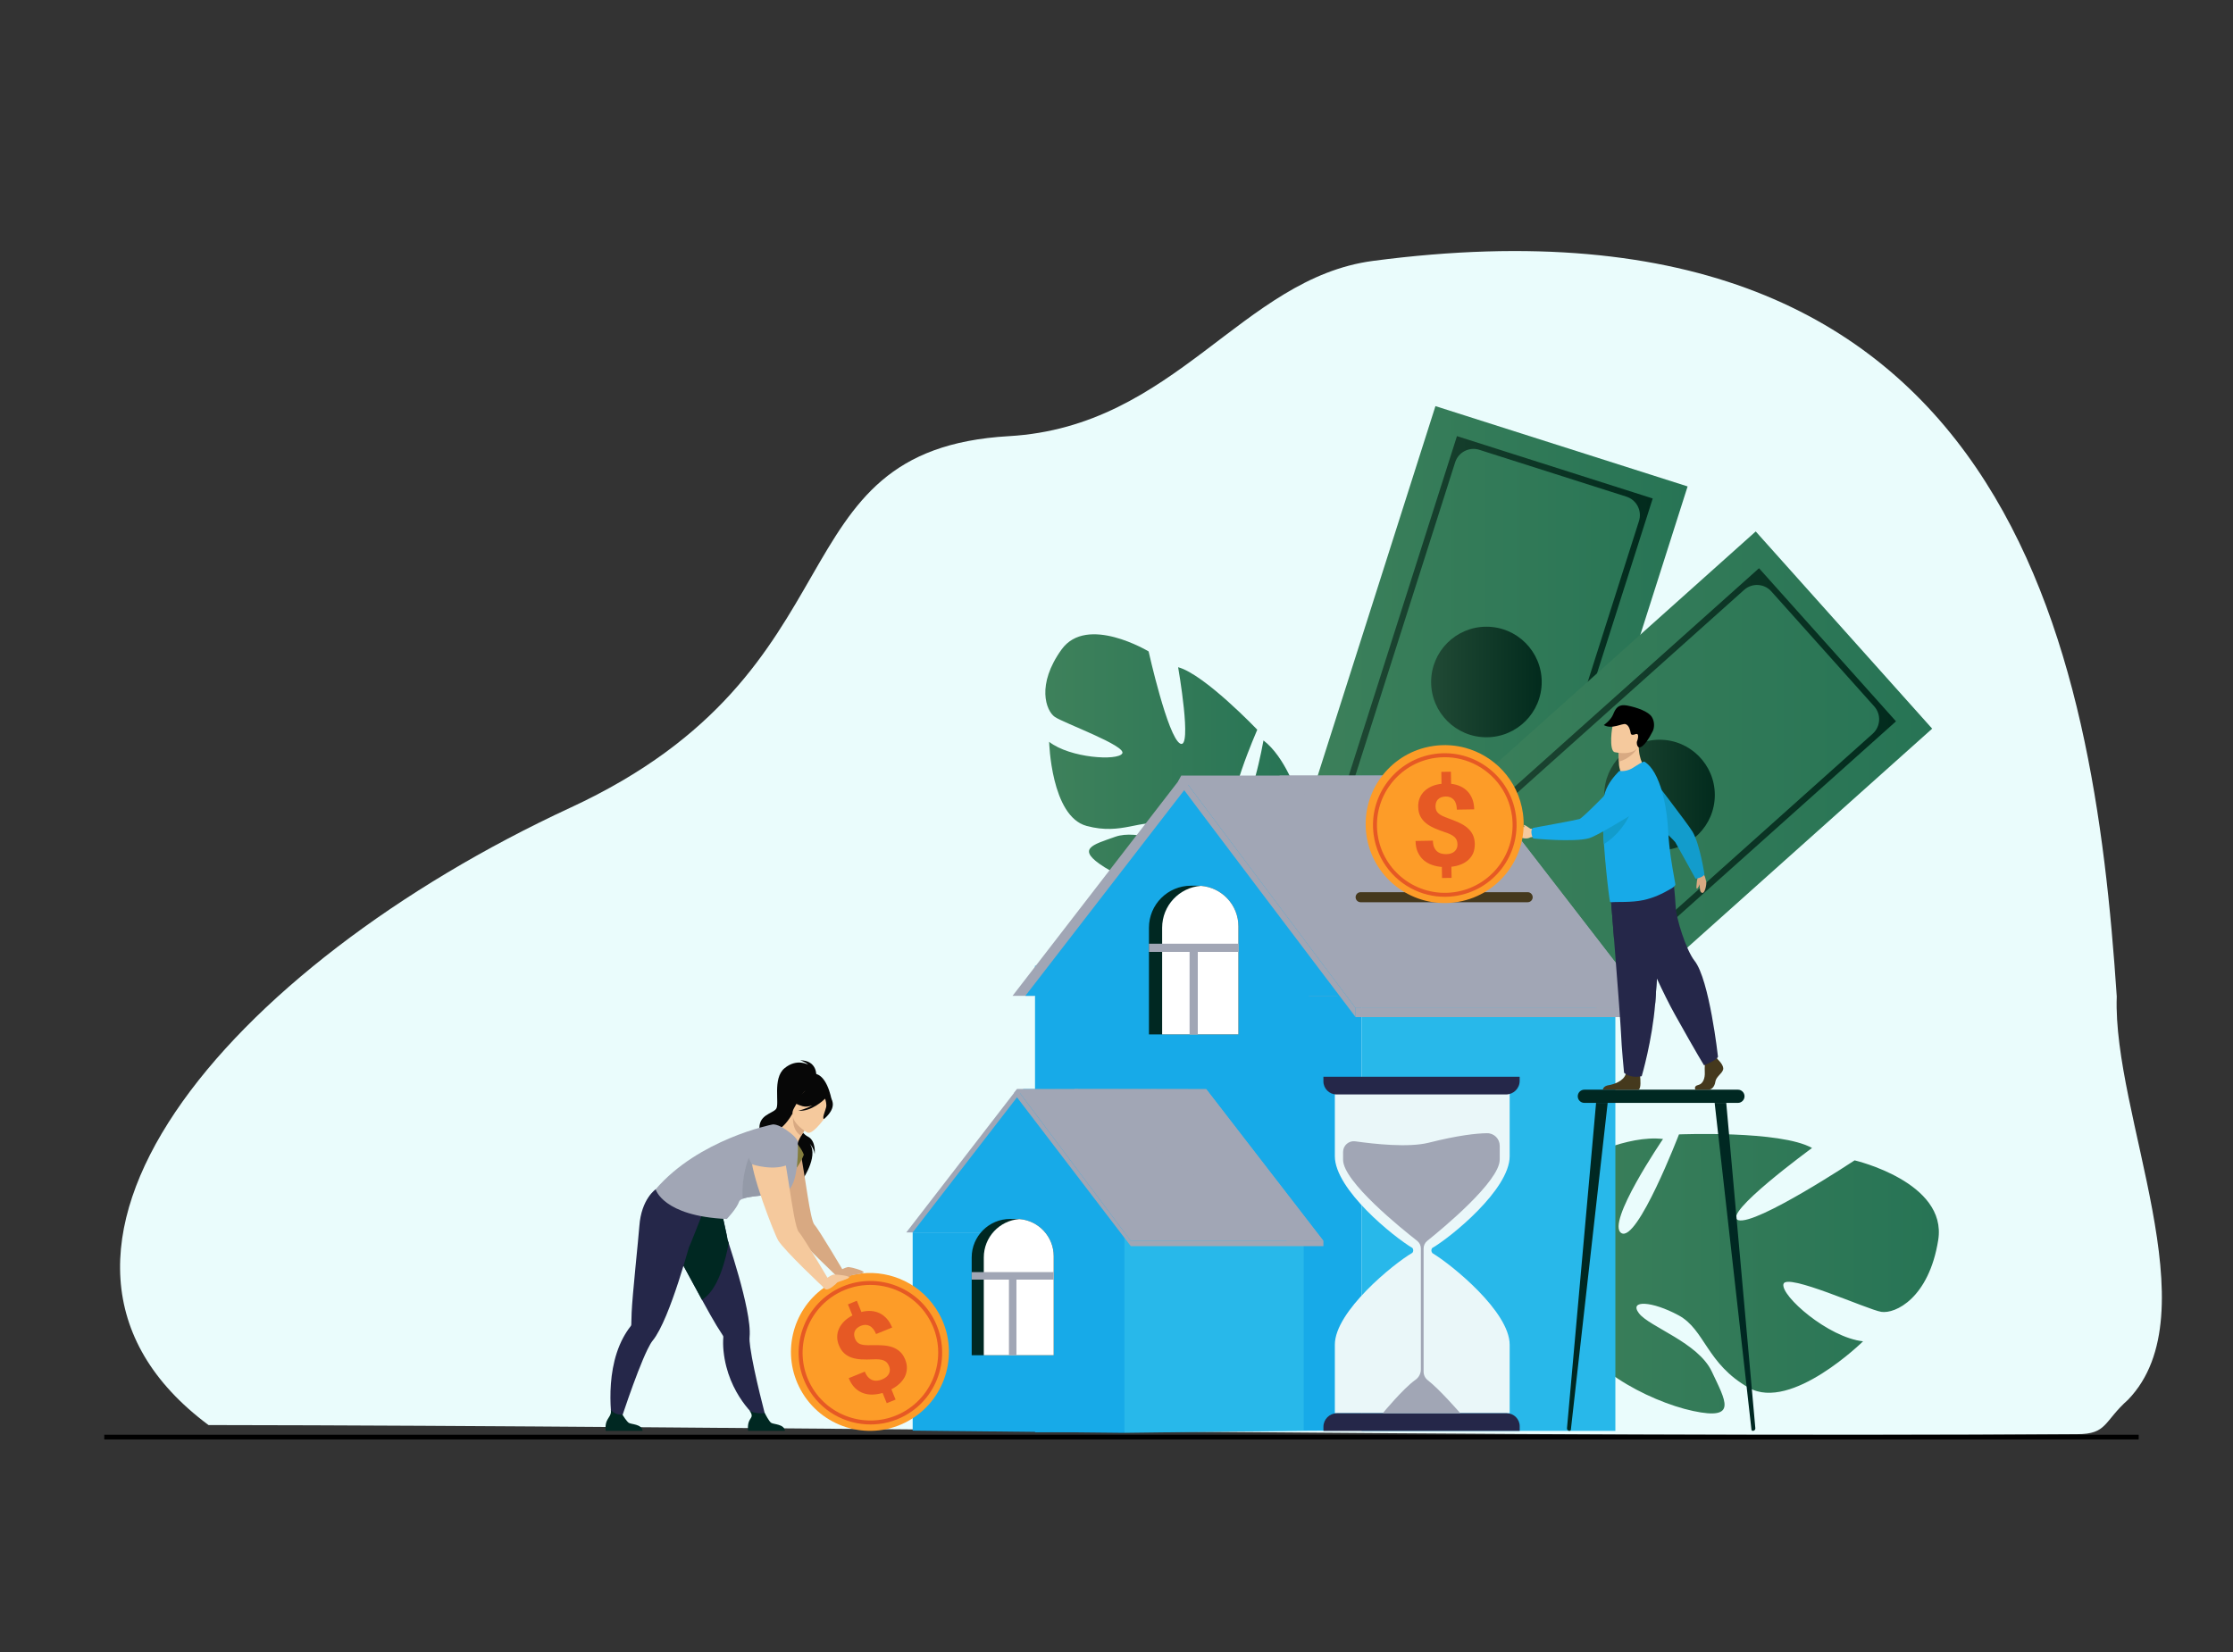 <?xml version="1.0" encoding="UTF-8"?> <!-- Generator: Adobe Illustrator 19.0.0, SVG Export Plug-In . SVG Version: 6.00 Build 0) --> <svg xmlns="http://www.w3.org/2000/svg" xmlns:xlink="http://www.w3.org/1999/xlink" version="1.1" id="Слой_1" x="0px" y="0px" viewBox="0 0 1000 740" style="enable-background:new 0 0 1000 740;" xml:space="preserve"><rect x="0" y="0" width="1000" height="740" fill="#333333" stroke="none"/> <g> <g> <g> <path style="fill:#EAFCFC;" d="M947.94,446.36C946.01,499.34,990.65,587.98,953,627c-11,9.79-9.26,15.43-22.8,15.42 c-239.61,1.82-595.78-3.8-836.82-4.08c-102.32-76.17,8.55-205.44,162.15-276.59c133.47-61.83,89.59-160.26,196.29-166.38 c74.59-4.28,104.14-70.75,163.08-78.51C901.27,79.13,937.6,291.61,947.94,446.36z"></path> <g> <g> <linearGradient id="SVGID_1_" gradientUnits="userSpaceOnUse" x1="574.667" y1="306.9" x2="755.762" y2="306.9"> <stop offset="0" style="stop-color:#3E815B"></stop> <stop offset="1" style="stop-color:#277455"></stop> </linearGradient> <polygon style="fill:url(#SVGID_1_);" points="687.6,431.88 574.67,395.91 622.63,245.36 622.63,245.35 642.83,181.92 755.76,217.89 718.03,336.34 "></polygon> <g> <linearGradient id="SVGID_2_" gradientUnits="userSpaceOnUse" x1="591.196" y1="305.492" x2="740.138" y2="305.492"> <stop offset="0" style="stop-color:#214A35"></stop> <stop offset="1" style="stop-color:#022B1D"></stop> </linearGradient> <path style="fill:url(#SVGID_2_);" d="M678.87,415.63L591.2,387.7l61.27-192.34l87.67,27.93L678.87,415.63z M602.8,388.46 l66.12,21.06c4.49,1.43,9.29-1.05,10.72-5.54l54.34-170.6c1.46-4.57-1.07-9.45-5.64-10.91l-65.86-20.98 c-4.53-1.44-9.37,1.06-10.82,5.59l-54.38,170.71C595.87,382.26,598.34,387.03,602.8,388.46z"></path> </g> <linearGradient id="SVGID_3_" gradientUnits="userSpaceOnUse" x1="640.902" y1="305.491" x2="690.427" y2="305.491"> <stop offset="0" style="stop-color:#214A35"></stop> <stop offset="1" style="stop-color:#022B1D"></stop> </linearGradient> <circle style="fill:url(#SVGID_3_);" cx="665.66" cy="305.49" r="24.76"></circle> </g> <g> <linearGradient id="SVGID_4_" gradientUnits="userSpaceOnUse" x1="618.866" y1="357.094" x2="865.279" y2="357.094"> <stop offset="0" style="stop-color:#3E815B"></stop> <stop offset="1" style="stop-color:#277455"></stop> </linearGradient> <polygon style="fill:url(#SVGID_4_);" points="697.88,476.13 618.87,387.79 736.64,282.45 736.64,282.45 786.26,238.06 865.28,326.4 772.63,409.27 "></polygon> <g> <linearGradient id="SVGID_5_" gradientUnits="userSpaceOnUse" x1="637.275" y1="356.109" x2="849.079" y2="356.109"> <stop offset="0" style="stop-color:#214A35"></stop> <stop offset="1" style="stop-color:#022B1D"></stop> </linearGradient> <path style="fill:url(#SVGID_5_);" d="M698.62,457.69l-61.34-68.58l150.46-134.58l61.34,68.58L698.62,457.69z M646.89,395.65 l46.26,51.72c3.14,3.51,8.53,3.81,12.04,0.67l133.45-119.37c3.57-3.2,3.88-8.69,0.68-12.26l-46.08-51.51 c-3.17-3.54-8.61-3.85-12.16-0.68L647.56,383.67C644.07,386.8,643.77,392.16,646.89,395.65z"></path> </g> <linearGradient id="SVGID_6_" gradientUnits="userSpaceOnUse" x1="718.419" y1="356.108" x2="767.932" y2="356.108"> <stop offset="0" style="stop-color:#214A35"></stop> <stop offset="1" style="stop-color:#022B1D"></stop> </linearGradient> <circle style="fill:url(#SVGID_6_);" cx="743.18" cy="356.11" r="24.76"></circle> </g> <linearGradient id="SVGID_7_" gradientUnits="userSpaceOnUse" x1="468.127" y1="354.282" x2="581.496" y2="354.282"> <stop offset="0" style="stop-color:#3E815B"></stop> <stop offset="1" style="stop-color:#277455"></stop> </linearGradient> <path style="fill:url(#SVGID_7_);" d="M475.41,290.92c11.38-15.78,38.97,0.88,38.97,0.88s8.55,38.34,14.13,41.28 c5.58,2.94-0.91-34.21-0.91-34.21c11.76,3.18,35.44,27.99,35.44,27.99s-15.35,35.19-9.22,36.66c6.13,1.47,12-31.85,12-31.85 c9.74,7.43,15.16,24.11,15.16,24.11c4.95,25.7-28.3,30.73-28.3,30.73s-5.06,12.31-2.75,29.48c0,0,0,0,0,0s0.74,3.29,0.82,8.44 l-2.99-1.13c0.06-0.9,0.08-1.77,0.06-2.63c0-0.01,0-0.01,0-0.02c0-0.01,0-0.02,0-0.04c-0.03-0.54-0.08-1.31-0.14-2.25 c0,0,0,0,0,0c0,0,0,0,0,0c-0.24-2.14-0.36-3.69-0.39-4.79c0,0,0-0.01,0-0.01c-0.62-6.65-1.81-15.47-3.87-18 c0,0,0.51-0.34,1.16-1.13c-0.37,0.36-0.75,0.74-1.16,1.13c-9.26,9.05-35.58,1.23-48.76-7.08c-13.17-8.31-5.43-9.99,4.72-13.63 c10.15-3.64,25.61,4.15,31.34,3.38c5.72-0.77-0.27-5.95-10.06-8.81c-9.79-2.85-18.14,4.87-34.07,0.54 c-15.93-4.33-16.75-37.67-16.75-37.67c9.38,7.3,30.62,8.61,32.73,5.23c2.11-3.39-26.22-13.64-30.2-16.39 C468.41,318.38,464.03,306.7,475.41,290.92z"></path> <linearGradient id="SVGID_8_" gradientUnits="userSpaceOnUse" x1="671.762" y1="570.528" x2="868.279" y2="570.528"> <stop offset="0" style="stop-color:#3E815B"></stop> <stop offset="1" style="stop-color:#277455"></stop> </linearGradient> <path style="fill:url(#SVGID_8_);" d="M867.99,555.45c4.13-25.98-37.44-35.68-37.44-35.68s-44.05,29.17-52.06,26.79 c-8.01-2.38,32.99-32.33,32.99-32.33c-14.04-7.95-59.59-6.09-59.59-6.09s-18.64,48.53-25.79,44.21 c-7.15-4.32,18.65-42.15,18.65-42.15c-16.14-1.93-36.9,9.16-36.9,9.16c-28.79,20.28-2.28,56.35-2.28,56.35 s-6.82,16.68-25.12,31.18l0,0c0,0-3.79,2.5-8.69,7.42l3.87,1.71c0.79-0.92,1.59-1.8,2.41-2.61c0-0.01,0.01-0.01,0.02-0.01 c0.01-0.01,0.02-0.02,0.04-0.04c0.54-0.5,1.3-1.2,2.25-2.05c0,0,0,0,0,0c0,0,0,0,0,0c2.23-1.85,3.81-3.24,4.87-4.28 c0,0,0.01-0.01,0.01-0.01c6.84-5.87,16.23-13.3,20.54-13.83c0,0-0.16-0.81-0.02-2.18c0.01,0.7,0.02,1.42,0.02,2.18 c0.2,17.47,32.27,34.56,52.46,38.85c20.18,4.3,14.49-4.6,8.37-17.65c-6.12-13.05-27.96-19.99-32.62-26.1 c-4.66-6.12,5.84-5.53,17.73,0.89c11.88,6.42,12.47,21.74,31.5,32.48c19.03,10.74,51.12-20.83,51.12-20.83 c-15.66-1.72-36.86-20.36-35.66-25.63c1.2-5.26,37.44,11.36,43.77,12.42C848.77,588.66,863.86,581.43,867.99,555.45z"></path> <polygon style="fill:#17AAE8;" points="609.78,432.62 609.78,640.74 463.51,641.57 463.51,432.62 "></polygon> <rect x="609.78" y="432.83" style="fill:#28B8EA;" width="113.63" height="208.12"></rect> <polygon style="fill:#A1A6B5;" points="646.96,347.42 599.03,446.09 586.53,446.09 471.88,430.18 463.08,446.09 453.44,446.09 529.34,347.78 "></polygon> <polygon style="fill:#17AAE8;" points="652.71,347.42 604.78,446.09 459.18,446.09 535.09,347.78 "></polygon> <polygon style="fill:#A1A6B5;" points="739.23,451.56 607.07,451.56 528.96,347.42 572.93,347.42 658.84,347.44 "></polygon> <polygon style="fill:#A1A6B5;" points="739.23,451.56 715.02,451.56 572.93,347.42 658.84,347.44 "></polygon> <path style="fill:#EAF7F9;" d="M641.35,559.07c-0.13,0.19-0.69,1.09,0.03,2.1c0.05,0.06,0.08,0.11,0.1,0.16 c8.65,5.2,34.59,26.22,34.59,41.03v30.69h-78.29v-30.71c0-14.91,26.29-36.27,34.75-41.18c0,0,0,0,0,0 c0.27-0.38,0.36-0.74,0.36-1.06c0-0.63-0.36-1.07-0.36-1.07c-8.48-5.02-34.75-26.22-34.75-41.13v-30.69h78.29v30.71 C676.07,532.8,649.86,554.11,641.35,559.07z"></path> <path style="fill:#252749;" d="M680.56,640.96h-87.89v-1.83c0-3.36,2.72-6.08,6.08-6.08h75.99c3.22,0,5.83,2.61,5.83,5.83 V640.96z"></path> <path style="fill:#A1A6B5;" d="M665.92,507.61c-4.75,0.07-12.91,0.93-26.11,4.26c-9.04,2.28-24.62,0.56-32.86-0.62 c-2.89-0.41-5.48,1.83-5.48,4.75v3.54c0,9.75,26.23,30.86,33.16,36.28c1.05,0.82,1.67,2.08,1.67,3.41v54.21 c0,1.85-0.91,3.57-2.43,4.64c-5.45,3.82-14.65,14.99-14.65,14.99h34.76c0,0-9.32-10.78-14.55-14.78 c-1.19-0.91-1.9-2.33-1.9-3.83v-55.23c0-1.33,0.6-2.58,1.64-3.41c6.8-5.45,32.45-26.64,32.45-36.38v-6.19 C671.63,510.1,669.06,507.57,665.92,507.61z"></path> <path style="fill:#252749;" d="M674.48,490.24h-75.96c-3.24,0-5.86-2.62-5.86-5.86v-2.05h87.89v1.83 C680.56,487.52,677.84,490.24,674.48,490.24z"></path> <g> <path style="fill:#002822;" d="M778.29,494.03h-68.77c-1.63,0-2.96-1.33-2.96-2.96l0,0c0-1.63,1.33-2.96,2.96-2.96h68.77 c1.63,0,2.96,1.33,2.96,2.96l0,0C781.25,492.69,779.92,494.03,778.29,494.03z"></path> <g> <path style="fill:#002822;" d="M702.89,640.94h-0.08c-0.63,0-1.12-0.54-1.07-1.17l13.03-145.75h5.19l-16.48,146.38 C703.46,640.71,703.2,640.94,702.89,640.94z"></path> </g> <g> <path style="fill:#002822;" d="M784.94,640.94h0.08c0.63,0,1.12-0.54,1.07-1.17l-13.03-145.75h-5.19l16.48,146.38 C784.38,640.71,784.64,640.94,784.94,640.94z"></path> </g> </g> <path style="fill:#45391D;" d="M686.38,401.9c0,0.62-0.25,1.19-0.66,1.59c-0.41,0.41-0.97,0.66-1.59,0.66h-74.8 c-1.24,0-2.25-1.01-2.25-2.26c0-0.62,0.26-1.18,0.66-1.59c0.41-0.41,0.97-0.66,1.59-0.66h74.8 C685.36,399.64,686.38,400.66,686.38,401.9z"></path> <path style="fill:#002822;" d="M554.6,414.95v48.41h-40.07v-47.8c0-10.39,8.42-18.81,18.81-18.81h3.06 c0.47,0,0.94,0.02,1.4,0.05c0,0,0,0,0.01,0C547.2,397.53,554.6,405.37,554.6,414.95z"></path> <path style="fill:#FFFFFF;" d="M554.6,414.95v48.41h-34.16v-47.8c0-9.9,7.65-18.01,17.36-18.75c0,0,0,0,0.01,0 C547.2,397.53,554.6,405.37,554.6,414.95z"></path> <rect x="514.53" y="422.73" style="fill:#A1A6B5;" width="40.07" height="3.67"></rect> <rect x="532.73" y="423.29" style="fill:#A1A6B5;" width="3.67" height="40.07"></rect> <polygon style="fill:#A1A6B5;" points="532.18,487.64 500.9,552.04 405.87,552.04 455.42,487.88 "></polygon> <polygon style="fill:#17AAE8;" points="535.03,487.64 503.75,552.04 408.72,552.04 458.26,487.88 "></polygon> <polygon style="fill:#17AAE8;" points="503.54,552.04 503.54,641.83 408.72,640.83 408.72,552.04 "></polygon> <polygon style="fill:#28B8EA;" points="583.84,552.04 583.84,640.83 503.54,641.83 503.54,552.04 "></polygon> <polygon style="fill:#A1A6B5;" points="592.66,555.85 506.4,555.85 455.42,487.87 481.11,487.88 540.19,487.89 "></polygon> <polygon style="fill:#A1A6B5;" points="592.66,555.85 576.29,555.85 481.11,487.88 540.19,487.89 "></polygon> <path style="fill:#002822;" d="M471.88,562.7v44.38h-36.73v-43.82c0-9.52,7.72-17.24,17.24-17.24h2.8 c0.43,0,0.86,0.02,1.28,0.05c0,0,0,0,0.01,0C465.09,546.72,471.88,553.92,471.88,562.7z"></path> <path style="fill:#FFFFFF;" d="M471.88,562.7v44.38h-31.31v-43.82c0-9.07,7.01-16.51,15.91-17.19c0,0,0,0,0.01,0 C465.09,546.72,471.88,553.92,471.88,562.7z"></path> <rect x="435.14" y="569.83" style="fill:#A1A6B5;" width="36.73" height="3.36"></rect> <rect x="451.83" y="570.35" style="fill:#A1A6B5;" width="3.36" height="36.73"></rect> <rect x="506.4" y="555.85" style="fill:#A1A6B5;" width="86.26" height="2.35"></rect> <polygon style="fill:#A1A6B5;" points="506.4,558.2 454.02,489.69 455.42,487.87 506.4,555.85 "></polygon> <rect x="607.07" y="451.56" style="fill:#A1A6B5;" width="131.26" height="4.04"></rect> <g> <g> <path style="fill:#D8A982;" d="M759.98,392.42c0,0,0.96,2.54,1.18,4.07c0.14,0.92-0.16,3.21,1.11,3.47 c1.37,0.28,2-4.09,1.85-4.81c-0.17-0.79-0.66-3.54-1.54-3.73C761.7,391.22,759.98,392.42,759.98,392.42z"></path> <path style="fill:#D8A982;" d="M760.4,392.72c0,0-0.53,1.83-0.53,2.51c0,0.68-0.4,2.68,0,2.81c0.53,0.16,1.45-2.29,1.45-2.29 L760.4,392.72z"></path> <path style="fill:#F5C99D;" d="M685.34,371.2c-0.86-0.61-2.8-1.94-2.9-1.64c-0.07,0.21,0.03,0.58,0.26,0.95 c-1.18-0.44-2.37-0.73-5.19-0.19c-0.56,0.11-1.08,0.43-1.39,0.91c-0.29,0.45-0.4,1.01,0.32,1.46c1.44,0.9,1.02,0.36,3.02,1.66 c2,1.3,4.45,1.64,5.92,0.72l1.96-0.33l0.24-3.23C687.6,371.53,686.48,371.39,685.34,371.2z"></path> <path style="fill:#F5C99D;" d="M736.82,344.1c0,0-4.63,5.5-10.53,3.2c0,0-1.27-3.07-1.29-5.33c0-0.28-0.01-0.55-0.01-0.8 c-0.03-2.55-0.12-3.98-0.12-3.98s0,0,0.01,0c0.27-0.11,9.02-3.7,9.01-3.41C733.74,340.66,736.82,344.1,736.82,344.1z"></path> <path style="fill:#D8A982;" d="M733.01,335.42c-0.84,1.56-3.74,4.62-8.02,5.74c-0.03-2.55-0.12-3.98-0.12-3.98s0,0,0.01,0 C725.13,337.12,733.27,334.96,733.01,335.42z"></path> <path style="fill:#F5C99D;" d="M723.05,336.92c0,0,9.84,2.31,11.18-3.84c1.35-6.15,3.52-9.99-2.7-11.73 c-6.23-1.74-7.96,0.34-8.91,2.28C721.67,325.58,720.52,336.16,723.05,336.92z"></path> <path d="M733.89,334.76c0.13,0.09,2.25,0.74,6.26-7.25c0.63-1.25,1.06-3.97-0.41-6.36c-1.47-2.4-6.67-4.28-10.99-5.1 s-5.36,1.61-6.38,4.06c-1.07,2.57-4.15,4.68-4.15,4.68c3.73,2.08,8.22-0.9,9.77-0.41c1.56,0.49,2.1,2.94,2.22,3.73 c0.12,0.79,0.3,1.44,2.25,0.74c1.96-0.7,0.88,2.77,0.57,3.44C733.04,332.27,732.77,334.04,733.89,334.76z"></path> <g> <path style="fill:#45391D;" d="M759.24,488.1h5.96c1.25,0,2.64-1.25,2.98-3.54c0.35-2.29,2.91-3.54,3.47-5.41 c0.56-1.87-2.29-4.51-2.29-4.51l-0.48-0.61l-0.5-0.64l-4.72,1.11c0,0-0.12,1.12-0.19,2.55c-0.05,1.03-0.08,2.23-0.02,3.28 c0.14,2.5-0.7,5.19-2.92,5.68C758.32,486.49,759.24,488.1,759.24,488.1z"></path> <path style="fill:#45391D;" d="M717.77,488.1h15.79c0.15-0.03,0.27-0.06,0.34-0.1c1.05-0.53,0.72-4.56,0.6-5.81 c-0.02-0.23-0.04-0.37-0.04-0.37s-5.55-4.44-6.32-1.04c-0.02,0.11-0.05,0.21-0.08,0.31v0c-0.96,3.18-5.27,4.63-7.76,5.03 C718.39,486.44,717.89,487.54,717.77,488.1z"></path> <path style="fill:#252749;" d="M720.95,397.04c0,0,0.84,10.52,1.83,23.17c1.35,17.18,2.97,38.28,3.13,42.28 c0.28,6.94,1.39,18.05,1.39,18.05s2.64,2.64,7.91,1.53c0,0,4.7-15.85,6.04-32.62c0.02-0.28,0.04-0.55,0.06-0.83 c1.25-17.07,3.19-53.03,3.19-53.03L720.95,397.04z"></path> <path style="fill:#252749;" d="M720.95,397.04c0,0,0.84,10.52,1.83,23.17l18.47,29.23c0.02-0.28,0.04-0.55,0.06-0.83 c1.25-17.07,3.19-53.03,3.19-53.03L720.95,397.04z"></path> <path style="fill:#252749;" d="M724.8,398.29c0,0,15.2,38.1,25.19,56.01c9.99,17.91,13.12,22.9,13.12,22.9 s5.73-2.29,6.25-3.85c0,0-3.82-34.57-10.51-43c-3.78-4.76-8.22-19.05-8.43-24.05c-0.21-5-1.35-14.89-1.35-14.89L724.8,398.29 z"></path> </g> <path style="fill:#129CCC;" d="M761.23,393.15c-1.68,0.54-1.95,0.42-1.95,0.42s-8.19-14.91-9.02-16.27 c-0.83-1.36-17.39-16.72-17.39-16.72l4.25-15.87c0,0,18.83,24.39,20.87,27.88c3.36,5.78,5.33,19.21,5.33,19.21 S762.55,392.72,761.23,393.15z"></path> <path style="fill:#17AAE8;" d="M717.74,366.8c0.06,3.26,0.25,6.92,0.5,10.64c0.02,0.22,0.03,0.44,0.05,0.66 c0.16,2.3,0.34,4.61,0.54,6.87c0.08,0.9,0.17,1.8,0.26,2.67l0.01,0.12c0.01,0.33,0.05,0.68,0.08,1.01 c0.83,8.44,1.7,15.1,1.86,15.21c0.19,0.13,0.41,0.19,0.65,0.17c2.21-0.28,8.81,0.22,14.22-0.95 c4.56-0.96,8.49-2.79,12.65-5.25c0.55-0.33,1.81-1.19,1.71-1.84c-0.1-0.71-0.29-1.74-0.52-3.03 c-0.82-4.49-2.24-12.21-2.72-21.24c-0.09-1.68-0.23-3.35-0.41-4.98c-0.46-4.26-1.21-8.3-2.2-11.89 c-1.85-6.67-4.58-11.78-7.99-13.78c-0.45-0.25-2.85,1.28-5.05,2.69c-2.04,1.31-4.18,1.67-6.27,1.48l-1.84,2.03 c-2.22,2.58-4.59,6.02-5.24,10.92c-0.05,0.36-0.09,0.75-0.12,1.15C717.73,361.46,717.69,363.98,717.74,366.8z"></path> <path style="fill:#129CCC;" d="M717.74,366.8c0.06,3.26,0.25,6.92,0.5,10.64c0.02,0.22,0.03,0.44,0.05,0.66 c12.64-7.91,14.59-22.39,14.59-22.39c-6.22,0.27-11.16,1.7-14.96,3.75C717.73,361.46,717.69,363.98,717.74,366.8z"></path> <path style="fill:#17AAE8;" d="M685.81,373.03c-0.13-1.87,0.84-2.19,0.84-2.19s19.06-3.45,20.68-3.96 c1.62-0.51,15.47-14.92,15.47-14.92s5.31-5.99,9.66-4.67c3.78,1.15,5.25,4.1,5.76,6.9c0.6,3.35-0.94,6.71-3.84,8.49 c-6.5,3.99-19.52,11.85-22.59,12.75c-6.82,2-25.16,0.16-25.16,0.16S685.91,374.51,685.81,373.03z"></path> </g> <g> <path style="fill:#FD9C28;" d="M653.25,403.94c-0.5,0.09-1.01,0.17-1.52,0.24c-0.17,0.02-0.34,0.05-0.52,0.07 c-0.39,0.05-0.78,0.09-1.17,0.13c-18.69,1.65-35.57-11.67-38.13-30.46c-2.44-17.92,9-34.54,26.08-38.99 c1.36-0.36,2.76-0.63,4.19-0.83c0.51-0.07,1.03-0.13,1.54-0.18c0.5-0.05,0.99-0.08,1.49-0.11c1.51-0.08,3.01-0.06,4.49,0.06 c2.2,0.17,4.35,0.54,6.44,1.1c6.47,1.74,12.28,5.29,16.78,10.14c4.77,5.15,8.06,11.76,9.09,19.25 C684.57,383.21,671.79,400.6,653.25,403.94z"></path> <g> <path style="fill:#E65924;" d="M635.49,399.56c-10.58-4.08-18.69-13.65-20.33-25.66c-2.39-17.56,9.95-33.8,27.51-36.2 c17.56-2.39,33.8,9.95,36.2,27.51c2.39,17.56-9.95,33.8-27.51,36.2C645.81,402.17,640.39,401.45,635.49,399.56z M657.9,341.21c-4.62-1.78-9.74-2.46-14.99-1.74c-16.59,2.26-28.25,17.6-25.99,34.2c2.26,16.59,17.6,28.25,34.2,25.99 c16.59-2.26,28.25-17.6,25.99-34.2C675.56,354.1,667.9,345.06,657.9,341.21z"></path> </g> <g> <path style="fill:#E65924;" d="M660.45,378.04c0-0.19-0.01-0.37-0.02-0.55c-0.08-1.38-0.38-2.59-0.9-3.63 c-0.59-1.17-1.4-2.2-2.43-3.07c-1.04-0.87-2.28-1.64-3.71-2.3c-1.44-0.66-3.03-1.3-4.78-1.92c-1.08-0.38-1.99-0.75-2.72-1.11 c-0.73-0.36-1.32-0.75-1.77-1.17c-0.45-0.42-0.76-0.87-0.95-1.37c-0.19-0.5-0.29-1.05-0.3-1.67 c-0.01-0.62,0.07-1.19,0.24-1.73c0.17-0.54,0.44-1,0.81-1.4c0.37-0.4,0.84-0.71,1.42-0.95c0.58-0.24,1.27-0.36,2.08-0.38 c1.49-0.03,2.69,0.45,3.59,1.42c0.9,0.98,1.37,2.46,1.41,4.46l7.77-0.13c-0.03-1.66-0.29-3.16-0.79-4.5 c-0.5-1.33-1.2-2.48-2.09-3.45c-0.9-0.97-1.98-1.75-3.24-2.34c-1.27-0.59-2.67-0.98-4.22-1.15l-0.09-5.42l-4.3,0.07 l0.09,5.35c-1.61,0.18-3.06,0.55-4.35,1.11c-1.29,0.57-2.39,1.29-3.31,2.17c-0.92,0.88-1.62,1.91-2.1,3.09 c-0.48,1.17-0.71,2.47-0.68,3.89c0.03,1.63,0.34,3.04,0.92,4.21c0.59,1.17,1.4,2.19,2.44,3.06c1.04,0.87,2.28,1.62,3.72,2.27 c1.45,0.65,3.05,1.27,4.82,1.85c1.03,0.33,1.9,0.67,2.61,1.03c0.71,0.35,1.3,0.74,1.76,1.17c0.46,0.43,0.79,0.9,0.99,1.43 c0.21,0.53,0.32,1.15,0.33,1.84c0.01,0.62-0.09,1.19-0.29,1.72c-0.21,0.53-0.52,0.99-0.94,1.38 c-0.42,0.39-0.95,0.7-1.58,0.93c-0.63,0.23-1.37,0.35-2.21,0.36c-0.74,0.01-1.46-0.07-2.17-0.25 c-0.71-0.18-1.35-0.5-1.91-0.97c-0.56-0.47-1.02-1.09-1.36-1.88c-0.35-0.78-0.53-1.77-0.55-2.95l-7.77,0.14 c0.03,2,0.39,3.71,1.06,5.13c0.67,1.42,1.55,2.59,2.64,3.52c1.09,0.92,2.34,1.62,3.74,2.1c1.4,0.48,2.84,0.78,4.34,0.9 l0.08,4.95l4.28-0.07l-0.09-4.97c1.61-0.18,3.07-0.54,4.38-1.08c1.21-0.5,2.26-1.14,3.13-1.92c0.07-0.06,0.14-0.13,0.21-0.19 c0.92-0.87,1.62-1.89,2.11-3.06C660.24,380.82,660.47,379.5,660.45,378.04z"></path> </g> </g> </g> <path style="fill:#A1A6B5;" d="M527.52,350.15c-0.14,0.19,79.56,105.45,79.56,105.45v-4.04l-78.11-104.14L527.52,350.15z"></path> <g> <g> <path style="fill:#FD9C28;" d="M407.99,635.77c-0.44,0.27-0.88,0.52-1.33,0.77c-0.15,0.08-0.31,0.17-0.46,0.25 c-0.35,0.19-0.7,0.36-1.05,0.54c-16.84,8.27-37.38,1.92-46.54-14.68c-8.73-15.84-4.04-35.46,10.29-45.76 c1.14-0.82,2.35-1.58,3.61-2.28c0.45-0.25,0.91-0.49,1.37-0.72c0.45-0.22,0.9-0.43,1.35-0.63c1.38-0.62,2.79-1.14,4.21-1.56 c2.11-0.64,4.26-1.06,6.4-1.29c6.66-0.71,13.36,0.51,19.31,3.42c6.31,3.08,11.76,8.07,15.41,14.68 C429.74,605.15,424.08,625.98,407.99,635.77z"></path> <g> <path style="fill:#E65924;" d="M389.84,638.08c-11.34,0-22.36-6.01-28.21-16.62c-8.56-15.52-2.89-35.12,12.63-43.67 c15.52-8.56,35.12-2.89,43.67,12.63c8.56,15.52,2.89,35.12-12.63,43.67C400.4,636.8,395.09,638.08,389.84,638.08z M389.74,575.57c-4.95,0-9.98,1.21-14.61,3.77c-14.67,8.09-20.02,26.6-11.94,41.26c8.09,14.67,26.6,20.02,41.26,11.94 c14.67-8.09,20.02-26.6,11.94-41.26C410.86,581.24,400.45,575.57,389.74,575.57z"></path> </g> <g> <path style="fill:#E65924;" d="M405.37,609.01c-0.07-0.17-0.14-0.34-0.22-0.51c-0.57-1.26-1.29-2.28-2.15-3.06 c-0.97-0.88-2.09-1.55-3.38-1.99c-1.28-0.44-2.71-0.71-4.29-0.81c-1.58-0.1-3.3-0.12-5.15-0.07 c-1.15,0.03-2.13,0.01-2.94-0.06c-0.81-0.07-1.5-0.23-2.07-0.45c-0.57-0.23-1.03-0.54-1.38-0.94 c-0.35-0.4-0.65-0.88-0.88-1.45c-0.23-0.57-0.36-1.14-0.4-1.7c-0.03-0.56,0.05-1.09,0.25-1.6c0.2-0.5,0.53-0.97,0.99-1.4 c0.45-0.43,1.06-0.79,1.8-1.1c1.38-0.56,2.67-0.55,3.86,0.04c1.2,0.59,2.17,1.8,2.92,3.66l7.2-2.92 c-0.63-1.54-1.41-2.85-2.36-3.91c-0.94-1.06-2.01-1.89-3.19-2.47c-1.18-0.58-2.47-0.92-3.87-1.02 c-1.39-0.1-2.85,0.05-4.35,0.44l-2.04-5.03l-3.99,1.62l2.01,4.96c-1.44,0.75-2.66,1.61-3.66,2.61 c-1,0.99-1.77,2.06-2.31,3.22c-0.54,1.15-0.82,2.37-0.85,3.64c-0.03,1.27,0.23,2.56,0.76,3.87c0.61,1.51,1.41,2.71,2.37,3.59 c0.97,0.88,2.09,1.54,3.37,1.97c1.28,0.43,2.71,0.69,4.29,0.78c1.58,0.09,3.31,0.08,5.17-0.01c1.08-0.06,2.02-0.06,2.81,0.02 c0.79,0.07,1.48,0.23,2.06,0.46c0.58,0.23,1.06,0.56,1.44,0.98c0.38,0.42,0.71,0.95,0.97,1.6c0.23,0.57,0.35,1.14,0.34,1.71 c0,0.57-0.13,1.11-0.38,1.63c-0.25,0.52-0.64,1-1.14,1.44c-0.51,0.44-1.15,0.82-1.93,1.14c-0.68,0.28-1.39,0.46-2.11,0.55 c-0.73,0.09-1.44,0.02-2.13-0.21c-0.69-0.23-1.34-0.65-1.95-1.26c-0.61-0.61-1.13-1.46-1.58-2.56l-7.2,2.92 c0.75,1.85,1.7,3.32,2.83,4.41c1.14,1.09,2.38,1.86,3.73,2.33c1.35,0.47,2.77,0.67,4.24,0.61c1.48-0.06,2.93-0.3,4.37-0.72 l1.86,4.58l3.96-1.61l-1.87-4.61c1.44-0.75,2.67-1.61,3.7-2.58c0.95-0.9,1.69-1.87,2.23-2.91c0.04-0.08,0.09-0.17,0.13-0.25 c0.54-1.14,0.83-2.34,0.87-3.62C406.18,611.69,405.93,610.37,405.37,609.01z"></path> </g> </g> <g> <path style="fill:#070707;" d="M363.31,481.07c0.11-0.43-9.42,4.31-9.9,4.84c-4.47,4.96-3.19,11.42-0.64,11.49 c1.64,0.04,1.32,2.77,1.32,2.77l18.27-7.73C372.36,492.43,370.16,479.61,363.31,481.07z"></path> <path style="fill:#070707;" d="M365.56,482.07c0,0,0.65-7.12-7.3-7.12c0,0,2.41,0.65,3.66,1.96c0,0-5.07-2.98-10.59,1.6 c-5.52,4.57-2.09,16.05-3.77,18.23c-1.68,2.18-8.21,2.61-7.42,9.66c0.8,7.04,20.74,15.87,19.46,21.69 c0,0,7.82-11.49,2.23-16.73c0,0,2.72,2.57,3,5.62c0,0,0.74-5.95-3.05-7.86c-3.35-1.68-6.1-7.85-5.81-8.95 C356.26,499.06,365.56,482.07,365.56,482.07z"></path> <path style="fill:#D8A982;" d="M358.34,515.55c-1.23-5.9-8.88-7.73-12.5-2.91c-0.65,0.87-1.11,1.89-1.26,3.1 c-0.83,6.7,9.89,34,11.42,36.47c2.79,4.5,19.24,19.93,19.24,19.93l3.03-1.84c0,0-11.67-19.75-13.48-21.6 C362.71,546.55,360.67,526.76,358.34,515.55z"></path> <path style="fill:#D8A982;" d="M374.09,570.3c0,0,4.43-2.91,6.1-2.72c1.68,0.19,6.52,1.58,6.58,2.29 c0.06,0.71-5.4,1.16-5.77,1.55c-0.37,0.39-4.07,2.87-5.42,2.09C374.24,572.74,374.09,570.3,374.09,570.3z"></path> <path style="fill:#252749;" d="M343.23,635.94l-3.95-0.58c0,0-13.29-10.56-15.27-30.27c-0.2-2.01-0.24-4.04-0.09-6.09 c0.02-0.24-0.01-0.47-0.14-0.67c0,0,0,0,0-0.01c-0.43-0.65-1.48-2.29-2.92-4.61c-1.41-2.29-3.83-6.62-6.49-11.47 c-4.79-8.75-10.37-19.21-12.29-22.54c-6.1-10.62-3.16-17.76-3.16-17.76s17.01-1.68,21.67-5.76l1.68,2.59 c0,0,3.69,16.32,3.51,16.39c0.18,0.56,0.37,1.12,0.55,1.69c2.91,8.98,6.26,20.2,8.08,29.34c1.03,5.14,1.57,9.62,1.28,12.68 c-0.1,1.05,0.02,2.66,0.3,4.64C337.63,615.22,343.23,635.94,343.23,635.94z"></path> <path style="fill:#002822;" d="M351.52,640.94h-16.49c0,0-0.4-2.51,0.47-4.42c0.83-1.83,2-1.89,0.15-4.76 c1.05,1.08,4.42,1.53,6.8,1.2c0.29,0.47,1.88,3.65,2.86,4.35C346.38,638.1,351.19,637.82,351.52,640.94z"></path> <path style="fill:#002822;" d="M326.33,556.85c-1.44,7.95-4.84,21.17-11.97,25.38c-4.79-8.75-10.37-19.21-12.29-22.54 c-6.1-10.62-3.16-17.76-3.16-17.76s17.01-1.68,21.67-5.76l1.68,2.59c0,0,3.69,16.32,3.51,16.39 C325.96,555.71,326.14,556.28,326.33,556.85z"></path> <path style="fill:#847D3D;" d="M356.58,511.88c0,0,2.33,2.42,3.4,5.33c0,0-3.72,10.68-12.41,12.02 C347.56,529.23,354.44,511.88,356.58,511.88z"></path> <path style="fill:#252749;" d="M314.76,543.16l0.06-3.08c-6.15,0.77-21.19-7.34-21.19-7.34s-6.43,4.28-7.31,16.49 c-0.43,5.96-3.15,31.17-3.45,38.7c-0.11,2.73-0.15,4.67-0.16,5.45c0,0,0,0.01,0,0.01c0,0.24-0.12,0.45-0.26,0.64 c-1.27,1.62-2.37,3.33-3.33,5.1c-9.38,17.45-4.47,41.16-4.47,41.16l2.18-0.55c0,0,7.93-24.58,13.11-35.21 c0.88-1.8,1.68-3.21,2.35-4.02c1.95-2.37,4-6.39,6.03-11.22c3.83-9.15,7.55-21.21,10.2-30.56 C308.69,558.75,314.76,543.16,314.76,543.16z"></path> <path style="fill:#F5C99D;" d="M350.73,522.58c-10.05-2.31-3.63-16.42-3.05-16.18c1.39-0.28,4.45-2.73,7.18-7.5l0.37,0.32 l6.17,5.41c0,0-1.43,2.1-2.63,4.17c-0.94,1.61-1.73,3.2-1.61,3.75C357.67,512.94,353.41,523.19,350.73,522.58z"></path> <path style="fill:#D8A982;" d="M361.4,504.63c0,0-1.43,2.1-2.63,4.16c-3.84-2.36-3.84-7.11-3.55-9.58L361.4,504.63z"></path> <path style="fill:#F5C99D;" d="M361.58,507.34c0,0-9.32-5.18-6-10.93c3.32-5.75,4.35-10.29,10.44-7.23 c6.09,3.07,5.97,5.92,5.33,8.11C370.7,499.48,364.08,508.54,361.58,507.34z"></path> <path style="fill:#070707;" d="M372.91,493.94c-0.43-2.55-1.72-2.8-2.63-2.63c-3.44-5.69-9.06-3.47-9.06-3.47 c-3,3.77-7.34,4.41-7.34,4.41s1.08,2.01,5.53,3.26c1.36,0.38,2.9,0.15,4.39-0.35c-3.09,1.72-6.32,2.38-6.32,2.38 c5.87,0.54,11.45-4.83,12.03-5.4c0.27,0.83,0.75,2.57,0.46,3.85c-0.39,1.73-1.92,4.86-0.98,5.27 C369,501.25,373.55,497.76,372.91,493.94z"></path> <path style="fill:#002822;" d="M287.76,640.94h-16.49c0,0-0.4-2.51,0.47-4.42c0.83-1.83,2.12-2.66,1.81-4.88 c1.05,1.08,2.76,2.29,5.14,1.97c0.29,0.47,1.89,3.01,2.86,3.71C282.62,638.1,287.43,637.82,287.76,640.94z"></path> <path style="fill:#A1A6B5;" d="M351.91,533.77c-2.12,0.74-5.1,1.15-8.15,1.48c-4.34,0.47-8.81,0.8-11.16,1.73 c-0.86,0.34-1.43,0.76-1.61,1.3c-1.02,3.06-5.5,7.77-5.5,7.77c-28.72-1.31-31.87-13.32-31.87-13.32 c19.32-22.47,52.04-28.97,52.04-28.97s2.34-0.99,8.22,3.69c3.93,3.12,3.41,4.32,3.41,4.32S358.15,531.59,351.91,533.77z"></path> <path style="fill:#949AA8;" d="M343.76,535.25c-4.34,0.47-8.81,0.8-11.16,1.73c-0.96-14.32,5.8-25.1,5.8-25.1 S342.81,529.83,343.76,535.25z"></path> <path style="fill:#F5C99D;" d="M348.22,509.11c0,0-10.87,1.07-11.74,8.14c-0.87,7.06,10.42,35.83,12.04,38.43 c2.94,4.74,20.28,21,20.28,21l3.2-1.94c0,0-12.3-20.82-14.2-22.77C354.81,548.92,351.9,511.56,348.22,509.11z"></path> <path style="fill:#A1A6B5;" d="M336.8,521.5c0.03,0.16,10.03,3.27,16.47,0c0,0,1.38-14.85-6.31-14.05 c-7.68,0.81-12.24,3.23-12.43,6.91C334.33,518.04,336.8,521.5,336.8,521.5z"></path> <path style="fill:#F5C99D;" d="M367.81,574.61c0,0,3.9-3.58,5.58-3.67c1.68-0.09,6.69,0.51,6.87,1.2 c0.17,0.69-5.15,2.01-5.44,2.46c-0.3,0.44-3.56,3.48-5.01,2.94C368.35,576.99,367.81,574.61,367.81,574.61z"></path> </g> </g> </g> <rect x="46.69" y="642.68" width="911.07" height="2.1"></rect> </g> </g> </g> </svg> 